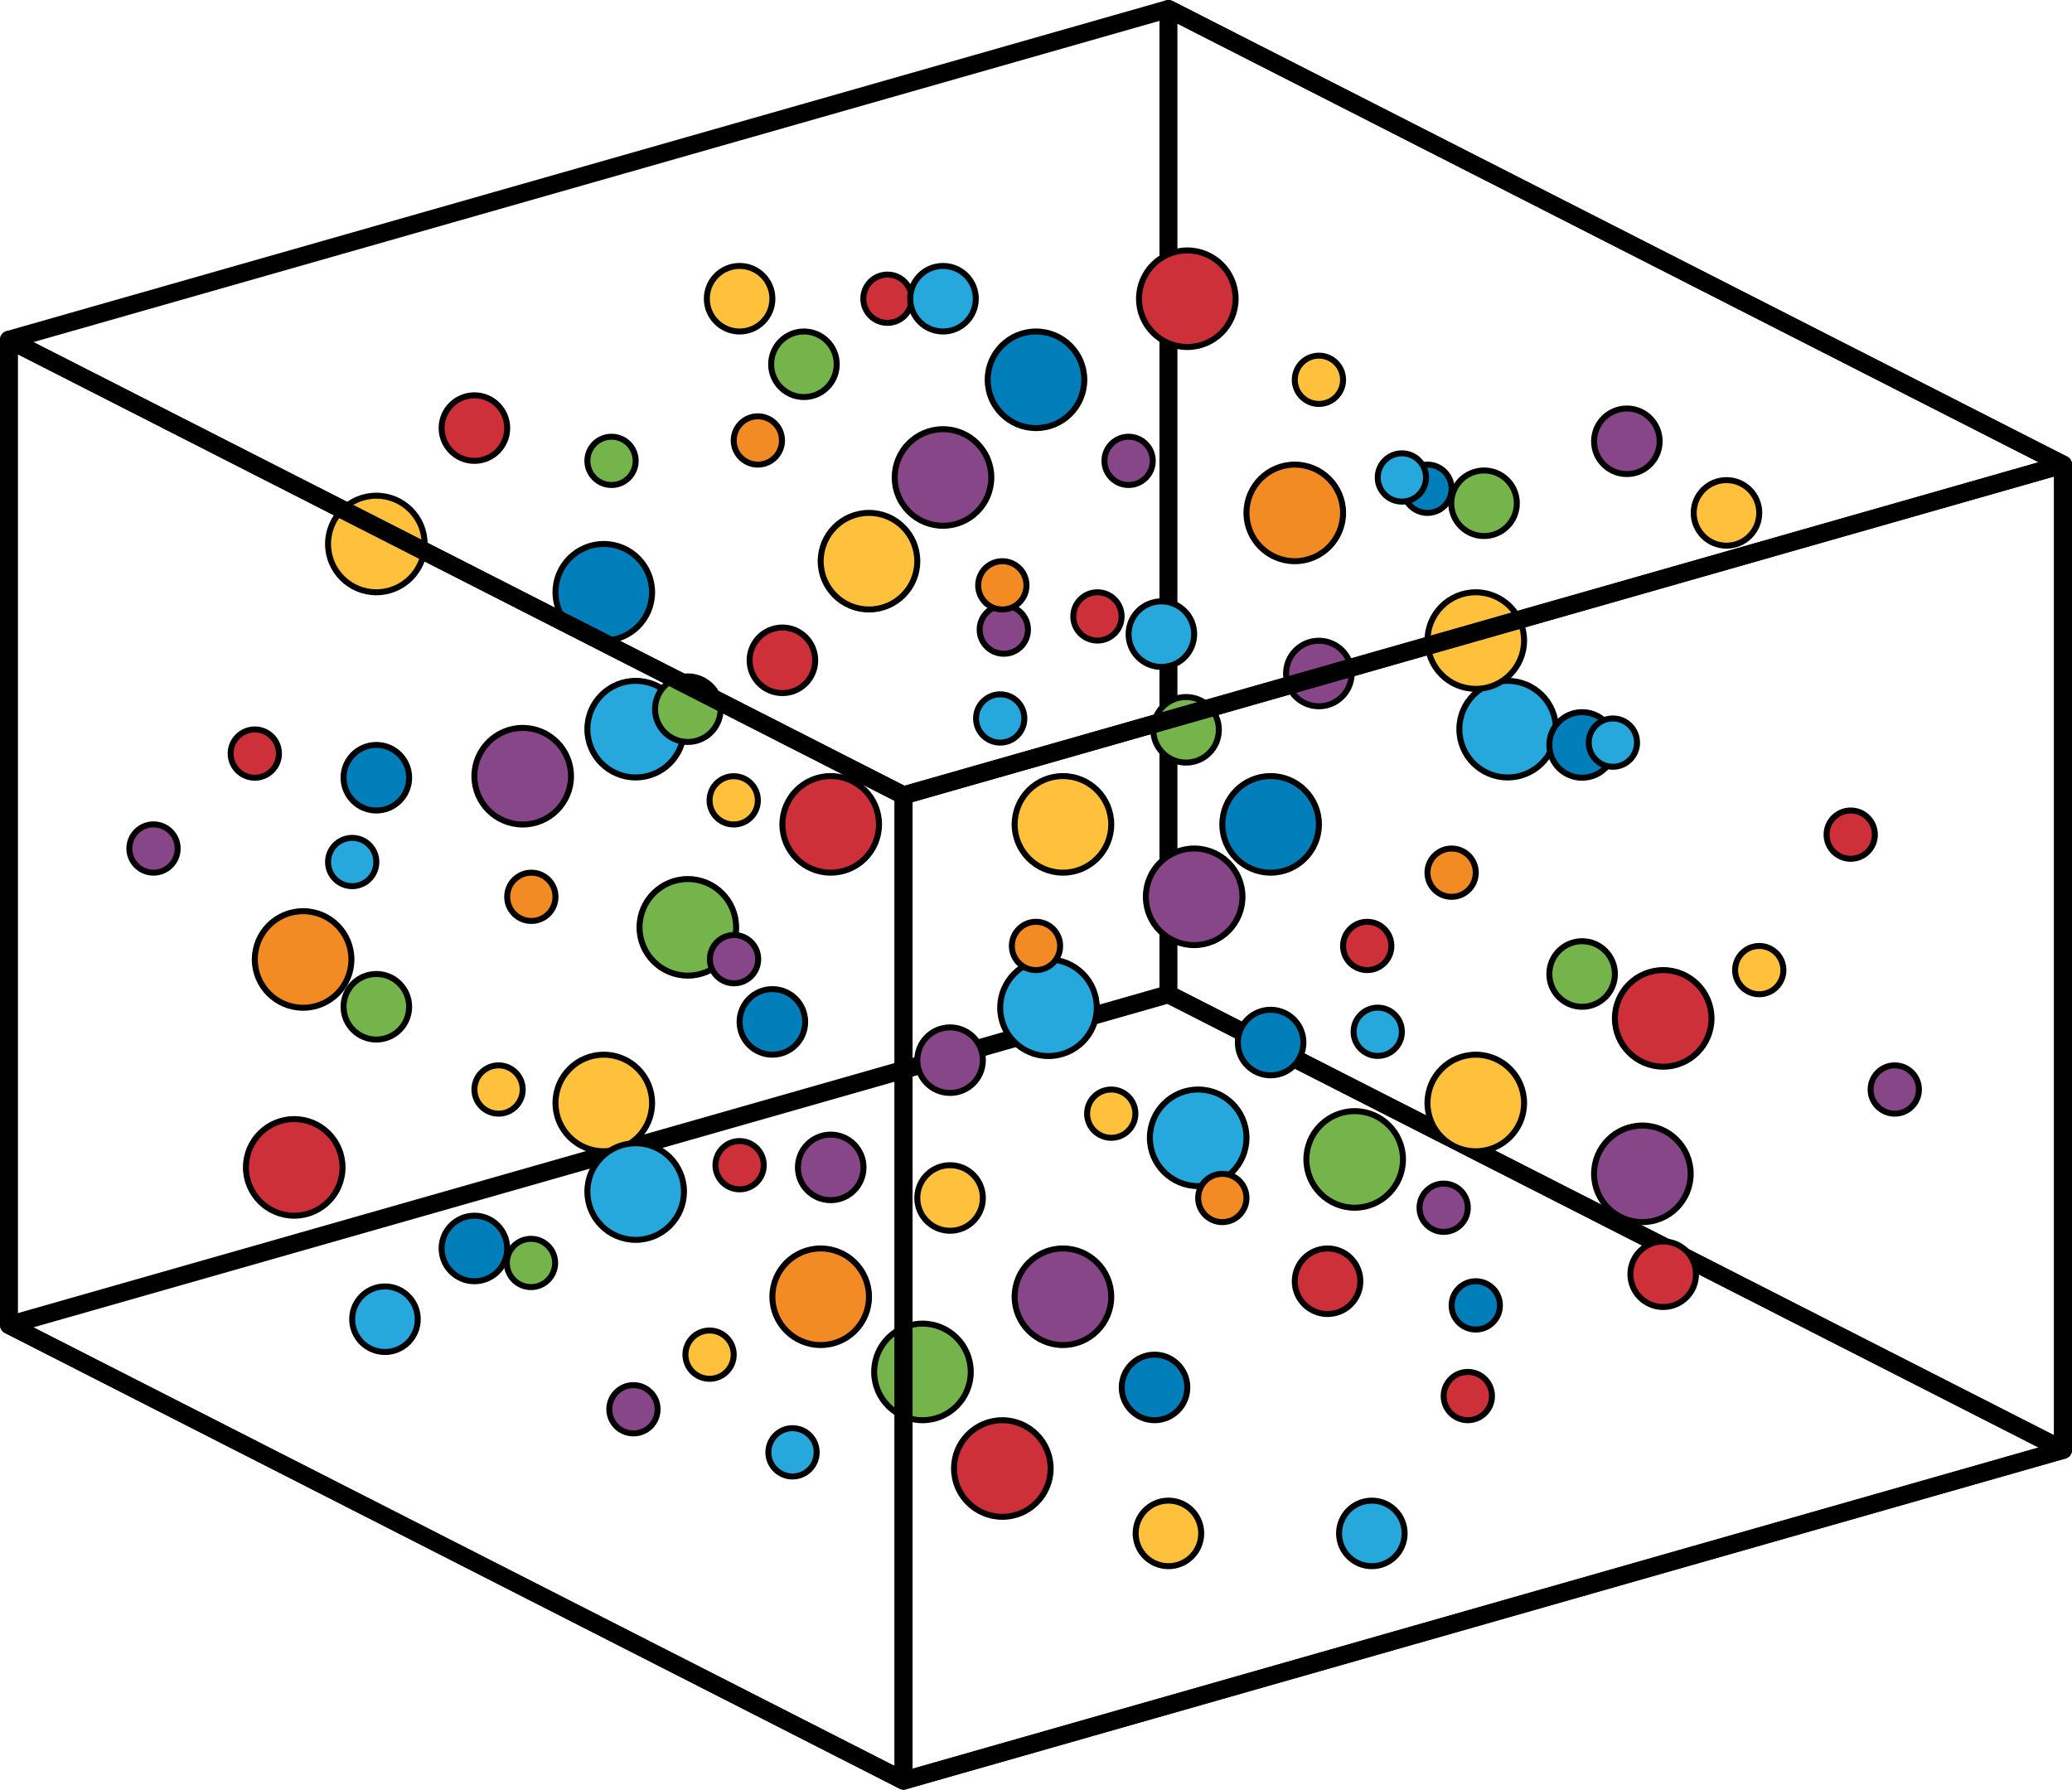 <?xml version="1.0" encoding="utf-8"?>
<!-- Generator: Adobe Illustrator 22.0.0, SVG Export Plug-In . SVG Version: 6.00 Build 0)  -->
<svg version="1.1" id="Layer_1" xmlns="http://www.w3.org/2000/svg" xmlns:xlink="http://www.w3.org/1999/xlink" x="0px" y="0px"
	 width="346.139px" height="298.996px" viewBox="0 0 346.139 298.996" enable-background="new 0 0 346.139 298.996"
	 xml:space="preserve">
<g>
	
		<circle fill="#26A8DC" stroke="#000000" stroke-linecap="round" stroke-linejoin="round" stroke-miterlimit="10" cx="200.163" cy="190.099" r="8.069"/>
	
		<circle fill="#26A8DC" stroke="#000000" stroke-linecap="round" stroke-linejoin="round" stroke-miterlimit="10" cx="251.863" cy="121.823" r="8.069"/>
	
		<circle fill="#26A8DC" stroke="#000000" stroke-linecap="round" stroke-linejoin="round" stroke-miterlimit="10" cx="106.193" cy="121.823" r="8.069"/>
	<path stroke="#000000" stroke-linecap="round" stroke-linejoin="round" stroke-miterlimit="10" d="M344.639,243.238
		c-0.155,0-0.311-0.036-0.454-0.109l-149.445-76.125c-0.335-0.171-0.546-0.515-0.546-0.891V1.5c0-0.348,0.181-0.671,0.478-0.853
		c0.297-0.182,0.665-0.196,0.977-0.039l149.445,76.124c0.335,0.171,0.546,0.515,0.546,0.891v164.614
		c0,0.348-0.181,0.671-0.478,0.853C345.001,243.189,344.82,243.238,344.639,243.238z M196.193,165.501l147.445,75.105V78.237
		L196.193,3.132V165.501z"/>
	<path stroke="#000000" stroke-linecap="round" stroke-linejoin="round" stroke-miterlimit="10" d="M150.944,298.496
		c-0.156,0-0.313-0.037-0.454-0.109L1.046,222.263c-0.366-0.187-0.581-0.579-0.541-0.988c0.039-0.409,0.325-0.752,0.721-0.865
		l193.693-55.258c0.242-0.07,0.503-0.044,0.729,0.07l149.445,76.125c0.366,0.187,0.581,0.579,0.541,0.988
		c-0.039,0.409-0.325,0.752-0.721,0.865l-193.694,55.258C151.129,298.484,151.036,298.496,150.944,298.496z M4.221,221.635
		l146.827,74.792l190.87-54.452L195.09,167.183L4.221,221.635z"/>
	
		<circle fill="#F38B24" stroke="#000000" stroke-linecap="round" stroke-linejoin="round" stroke-miterlimit="10" cx="216.3" cy="85.693" r="8.069"/>
	
		<circle fill="#F38B24" stroke="#000000" stroke-linecap="round" stroke-linejoin="round" stroke-miterlimit="10" cx="137.101" cy="216.655" r="8.069"/>
	
		<circle fill="#F38B24" stroke="#000000" stroke-linecap="round" stroke-linejoin="round" stroke-miterlimit="10" cx="50.636" cy="160.301" r="8.069"/>
	
		<circle fill="#007EB9" stroke="#000000" stroke-linecap="round" stroke-linejoin="round" stroke-miterlimit="10" cx="100.866" cy="98.954" r="8.069"/>
	
		<circle fill="#007EB9" stroke="#000000" stroke-linecap="round" stroke-linejoin="round" stroke-miterlimit="10" cx="173.069" cy="63.454" r="8.069"/>
	
		<circle fill="#CD3038" stroke="#000000" stroke-linecap="round" stroke-linejoin="round" stroke-miterlimit="10" cx="138.775" cy="137.732" r="8.069"/>
	
		<circle fill="#CD3038" stroke="#000000" stroke-linecap="round" stroke-linejoin="round" stroke-miterlimit="10" cx="49.153" cy="195.042" r="8.069"/>
	
		<circle fill="#CD3038" stroke="#000000" stroke-linecap="round" stroke-linejoin="round" stroke-miterlimit="10" cx="277.847" cy="170.148" r="8.069"/>
	
		<circle fill="#CD3038" stroke="#000000" stroke-linecap="round" stroke-linejoin="round" stroke-miterlimit="10" cx="167.444" cy="245.35" r="8.069"/>
	
		<circle fill="#CD3038" stroke="#000000" stroke-linecap="round" stroke-linejoin="round" stroke-miterlimit="10" cx="198.347" cy="49.909" r="8.069"/>
	
		<circle fill="#007EB9" stroke="#000000" stroke-linecap="round" stroke-linejoin="round" stroke-miterlimit="10" cx="212.265" cy="137.732" r="8.069"/>
	
		<circle fill="#FFC13B" stroke="#000000" stroke-linecap="round" stroke-linejoin="round" stroke-miterlimit="10" cx="177.571" cy="137.732" r="8.069"/>
	
		<circle fill="#FFC13B" stroke="#000000" stroke-linecap="round" stroke-linejoin="round" stroke-miterlimit="10" cx="246.536" cy="107.023" r="8.069"/>
	
		<circle fill="#FFC13B" stroke="#000000" stroke-linecap="round" stroke-linejoin="round" stroke-miterlimit="10" cx="145.169" cy="93.761" r="8.069"/>
	
		<circle fill="#FFC13B" stroke="#000000" stroke-linecap="round" stroke-linejoin="round" stroke-miterlimit="10" cx="62.87" cy="90.886" r="8.069"/>
	
		<circle fill="#FFC13B" stroke="#000000" stroke-linecap="round" stroke-linejoin="round" stroke-miterlimit="10" cx="100.866" cy="184.28" r="8.069"/>
	
		<circle fill="#FFC13B" stroke="#000000" stroke-linecap="round" stroke-linejoin="round" stroke-miterlimit="10" cx="246.536" cy="184.28" r="8.069"/>
	
		<circle fill="#007EB9" stroke="#000000" stroke-linecap="round" stroke-linejoin="round" stroke-miterlimit="10" cx="264.302" cy="124.461" r="5.477"/>
	
		<circle fill="#CD3038" stroke="#000000" stroke-linecap="round" stroke-linejoin="round" stroke-miterlimit="10" cx="277.847" cy="212.891" r="5.477"/>
	
		<circle fill="#CD3038" stroke="#000000" stroke-linecap="round" stroke-linejoin="round" stroke-miterlimit="10" cx="130.706" cy="110.322" r="5.477"/>
	
		<circle fill="#CD3038" stroke="#000000" stroke-linecap="round" stroke-linejoin="round" stroke-miterlimit="10" cx="79.253" cy="71.523" r="5.477"/>
	
		<circle fill="#CD3038" stroke="#000000" stroke-linecap="round" stroke-linejoin="round" stroke-miterlimit="10" cx="221.776" cy="214.063" r="5.477"/>
	
		<circle fill="#007EB9" stroke="#000000" stroke-linecap="round" stroke-linejoin="round" stroke-miterlimit="10" cx="212.265" cy="174.183" r="5.477"/>
	
		<circle fill="#FFC13B" stroke="#000000" stroke-linecap="round" stroke-linejoin="round" stroke-miterlimit="10" cx="158.715" cy="200.153" r="5.477"/>
	
		<circle fill="#FFC13B" stroke="#000000" stroke-linecap="round" stroke-linejoin="round" stroke-miterlimit="10" cx="288.417" cy="85.693" r="5.477"/>
	
		<circle fill="#FFC13B" stroke="#000000" stroke-linecap="round" stroke-linejoin="round" stroke-miterlimit="10" cx="195.194" cy="256.193" r="5.477"/>
	
		<circle fill="#FFC13B" stroke="#000000" stroke-linecap="round" stroke-linejoin="round" stroke-miterlimit="10" cx="123.556" cy="49.909" r="5.477"/>
	
		<circle fill="#007EB9" stroke="#000000" stroke-linecap="round" stroke-linejoin="round" stroke-miterlimit="10" cx="129.032" cy="170.734" r="5.477"/>
	
		<circle fill="#007EB9" stroke="#000000" stroke-linecap="round" stroke-linejoin="round" stroke-miterlimit="10" cx="79.253" cy="208.587" r="5.477"/>
	
		<circle fill="#007EB9" stroke="#000000" stroke-linecap="round" stroke-linejoin="round" stroke-miterlimit="10" cx="62.87" cy="129.938" r="5.477"/>
	
		<circle fill="#007EB9" stroke="#000000" stroke-linecap="round" stroke-linejoin="round" stroke-miterlimit="10" cx="192.87" cy="231.805" r="5.477"/>
	
		<circle fill="#F38B24" stroke="#000000" stroke-linecap="round" stroke-linejoin="round" stroke-miterlimit="10" cx="126.605" cy="73.59" r="4.034"/>
	
		<circle fill="#F38B24" stroke="#000000" stroke-linecap="round" stroke-linejoin="round" stroke-miterlimit="10" cx="204.197" cy="200.153" r="4.034"/>
	
		<circle fill="#007EB9" stroke="#000000" stroke-linecap="round" stroke-linejoin="round" stroke-miterlimit="10" cx="246.536" cy="218.098" r="4.034"/>
	
		<circle fill="#007EB9" stroke="#000000" stroke-linecap="round" stroke-linejoin="round" stroke-miterlimit="10" cx="238.468" cy="81.659" r="4.034"/>
	
		<circle fill="#75B34B" stroke="#000000" stroke-linecap="round" stroke-linejoin="round" stroke-miterlimit="10" cx="226.306" cy="193.713" r="8.069"/>
	
		<circle fill="#75B34B" stroke="#000000" stroke-linecap="round" stroke-linejoin="round" stroke-miterlimit="10" cx="154.102" cy="229.213" r="8.069"/>
	
		<circle fill="#75B34B" stroke="#000000" stroke-linecap="round" stroke-linejoin="round" stroke-miterlimit="10" cx="114.906" cy="154.935" r="8.069"/>
	
		<circle fill="#75B34B" stroke="#000000" stroke-linecap="round" stroke-linejoin="round" stroke-miterlimit="10" cx="62.87" cy="168.206" r="5.477"/>
	
		<circle fill="#75B34B" stroke="#000000" stroke-linecap="round" stroke-linejoin="round" stroke-miterlimit="10" cx="114.906" cy="118.485" r="5.477"/>
	
		<circle fill="#75B34B" stroke="#000000" stroke-linecap="round" stroke-linejoin="round" stroke-miterlimit="10" cx="198.139" cy="121.933" r="5.477"/>
	
		<circle fill="#75B34B" stroke="#000000" stroke-linecap="round" stroke-linejoin="round" stroke-miterlimit="10" cx="247.919" cy="84.081" r="5.477"/>
	
		<circle fill="#75B34B" stroke="#000000" stroke-linecap="round" stroke-linejoin="round" stroke-miterlimit="10" cx="264.302" cy="162.73" r="5.477"/>
	
		<circle fill="#75B34B" stroke="#000000" stroke-linecap="round" stroke-linejoin="round" stroke-miterlimit="10" cx="134.302" cy="60.862" r="5.477"/>
	
		<circle fill="#75B34B" stroke="#000000" stroke-linecap="round" stroke-linejoin="round" stroke-miterlimit="10" cx="102.159" cy="76.999" r="4.034"/>
	
		<circle fill="#75B34B" stroke="#000000" stroke-linecap="round" stroke-linejoin="round" stroke-miterlimit="10" cx="88.704" cy="211.009" r="4.034"/>
	
		<circle fill="#F38B24" stroke="#000000" stroke-linecap="round" stroke-linejoin="round" stroke-miterlimit="10" cx="242.502" cy="145.801" r="4.034"/>
	
		<circle fill="#CD3038" stroke="#000000" stroke-linecap="round" stroke-linejoin="round" stroke-miterlimit="10" cx="228.402" cy="158.045" r="4.034"/>
	
		<circle fill="#CD3038" stroke="#000000" stroke-linecap="round" stroke-linejoin="round" stroke-miterlimit="10" cx="183.336" cy="102.989" r="4.034"/>
	
		<circle fill="#CD3038" stroke="#000000" stroke-linecap="round" stroke-linejoin="round" stroke-miterlimit="10" cx="148.258" cy="49.909" r="4.034"/>
	
		<circle fill="#CD3038" stroke="#000000" stroke-linecap="round" stroke-linejoin="round" stroke-miterlimit="10" cx="42.567" cy="125.903" r="4.034"/>
	
		<circle fill="#CD3038" stroke="#000000" stroke-linecap="round" stroke-linejoin="round" stroke-miterlimit="10" cx="309.173" cy="139.449" r="4.034"/>
	
		<circle fill="#CD3038" stroke="#000000" stroke-linecap="round" stroke-linejoin="round" stroke-miterlimit="10" cx="245.207" cy="233.247" r="4.034"/>
	
		<circle fill="#CD3038" stroke="#000000" stroke-linecap="round" stroke-linejoin="round" stroke-miterlimit="10" cx="123.556" cy="194.676" r="4.034"/>
	
		<circle fill="#864687" stroke="#000000" stroke-linecap="round" stroke-linejoin="round" stroke-miterlimit="10" cx="199.491" cy="149.835" r="8.069"/>
	
		<circle fill="#864687" stroke="#000000" stroke-linecap="round" stroke-linejoin="round" stroke-miterlimit="10" cx="274.368" cy="196.118" r="8.069"/>
	
		<circle fill="#864687" stroke="#000000" stroke-linecap="round" stroke-linejoin="round" stroke-miterlimit="10" cx="87.321" cy="129.684" r="8.069"/>
	
		<circle fill="#864687" stroke="#000000" stroke-linecap="round" stroke-linejoin="round" stroke-miterlimit="10" cx="177.571" cy="216.655" r="8.069"/>
	
		<circle fill="#864687" stroke="#000000" stroke-linecap="round" stroke-linejoin="round" stroke-miterlimit="10" cx="157.536" cy="79.774" r="8.069"/>
	
		<circle fill="#864687" stroke="#000000" stroke-linecap="round" stroke-linejoin="round" stroke-miterlimit="10" cx="138.775" cy="195.042" r="5.477"/>
	
		<circle fill="#864687" stroke="#000000" stroke-linecap="round" stroke-linejoin="round" stroke-miterlimit="10" cx="220.322" cy="112.527" r="5.477"/>
	
		<circle fill="#864687" stroke="#000000" stroke-linecap="round" stroke-linejoin="round" stroke-miterlimit="10" cx="271.776" cy="73.728" r="5.477"/>
	
		<circle fill="#864687" stroke="#000000" stroke-linecap="round" stroke-linejoin="round" stroke-miterlimit="10" cx="158.715" cy="177.127" r="5.477"/>
	
		<circle fill="#864687" stroke="#000000" stroke-linecap="round" stroke-linejoin="round" stroke-miterlimit="10" cx="122.626" cy="160.251" r="4.034"/>
	
		<circle fill="#864687" stroke="#000000" stroke-linecap="round" stroke-linejoin="round" stroke-miterlimit="10" cx="167.692" cy="105.194" r="4.034"/>
	
		<circle fill="#864687" stroke="#000000" stroke-linecap="round" stroke-linejoin="round" stroke-miterlimit="10" cx="188.538" cy="76.999" r="4.034"/>
	
		<circle fill="#864687" stroke="#000000" stroke-linecap="round" stroke-linejoin="round" stroke-miterlimit="10" cx="316.53" cy="182.03" r="4.034"/>
	
		<circle fill="#864687" stroke="#000000" stroke-linecap="round" stroke-linejoin="round" stroke-miterlimit="10" cx="25.645" cy="141.766" r="4.034"/>
	
		<circle fill="#864687" stroke="#000000" stroke-linecap="round" stroke-linejoin="round" stroke-miterlimit="10" cx="105.821" cy="235.453" r="4.034"/>
	
		<circle fill="#864687" stroke="#000000" stroke-linecap="round" stroke-linejoin="round" stroke-miterlimit="10" cx="241.173" cy="201.782" r="4.034"/>
	
		<circle fill="#FFC13B" stroke="#000000" stroke-linecap="round" stroke-linejoin="round" stroke-miterlimit="10" cx="293.893" cy="162.08" r="4.034"/>
	
		<circle fill="#FFC13B" stroke="#000000" stroke-linecap="round" stroke-linejoin="round" stroke-miterlimit="10" cx="185.639" cy="186.065" r="4.034"/>
	
		<circle fill="#FFC13B" stroke="#000000" stroke-linecap="round" stroke-linejoin="round" stroke-miterlimit="10" cx="220.334" cy="63.454" r="4.034"/>
	
		<circle fill="#FFC13B" stroke="#000000" stroke-linecap="round" stroke-linejoin="round" stroke-miterlimit="10" cx="122.571" cy="133.718" r="4.034"/>
	
		<circle fill="#FFC13B" stroke="#000000" stroke-linecap="round" stroke-linejoin="round" stroke-miterlimit="10" cx="83.287" cy="182.03" r="4.034"/>
	
		<circle fill="#FFC13B" stroke="#000000" stroke-linecap="round" stroke-linejoin="round" stroke-miterlimit="10" cx="118.537" cy="226.328" r="4.034"/>
	
		<circle fill="#26A8DC" stroke="#000000" stroke-linecap="round" stroke-linejoin="round" stroke-miterlimit="10" cx="175.159" cy="168.37" r="8.069"/>
	
		<circle fill="#26A8DC" stroke="#000000" stroke-linecap="round" stroke-linejoin="round" stroke-miterlimit="10" cx="106.193" cy="199.079" r="8.069"/>
	
		<circle fill="#26A8DC" stroke="#000000" stroke-linecap="round" stroke-linejoin="round" stroke-miterlimit="10" cx="194.015" cy="105.949" r="5.477"/>
	
		<circle fill="#26A8DC" stroke="#000000" stroke-linecap="round" stroke-linejoin="round" stroke-miterlimit="10" cx="64.312" cy="220.409" r="5.477"/>
	
		<circle fill="#26A8DC" stroke="#000000" stroke-linecap="round" stroke-linejoin="round" stroke-miterlimit="10" cx="157.536" cy="49.909" r="5.477"/>
	
		<circle fill="#26A8DC" stroke="#000000" stroke-linecap="round" stroke-linejoin="round" stroke-miterlimit="10" cx="229.174" cy="256.193" r="5.477"/>
	
		<circle fill="#26A8DC" stroke="#000000" stroke-linecap="round" stroke-linejoin="round" stroke-miterlimit="10" cx="58.836" cy="144.022" r="4.034"/>
	
		<circle fill="#26A8DC" stroke="#000000" stroke-linecap="round" stroke-linejoin="round" stroke-miterlimit="10" cx="167.09" cy="120.038" r="4.034"/>
	
		<circle fill="#26A8DC" stroke="#000000" stroke-linecap="round" stroke-linejoin="round" stroke-miterlimit="10" cx="132.396" cy="242.648" r="4.034"/>
	
		<circle fill="#26A8DC" stroke="#000000" stroke-linecap="round" stroke-linejoin="round" stroke-miterlimit="10" cx="230.159" cy="172.384" r="4.034"/>
	
		<circle fill="#26A8DC" stroke="#000000" stroke-linecap="round" stroke-linejoin="round" stroke-miterlimit="10" cx="269.443" cy="124.072" r="4.034"/>
	
		<circle fill="#26A8DC" stroke="#000000" stroke-linecap="round" stroke-linejoin="round" stroke-miterlimit="10" cx="234.193" cy="79.774" r="4.034"/>
	
		<circle fill="#F38B24" stroke="#000000" stroke-linecap="round" stroke-linejoin="round" stroke-miterlimit="10" cx="88.763" cy="149.835" r="4.034"/>
	
		<circle fill="#F38B24" stroke="#000000" stroke-linecap="round" stroke-linejoin="round" stroke-miterlimit="10" cx="167.444" cy="97.796" r="4.034"/>
	
		<circle fill="#F38B24" stroke="#000000" stroke-linecap="round" stroke-linejoin="round" stroke-miterlimit="10" cx="173.069" cy="158.045" r="4.034"/>
	<path stroke="#000000" stroke-linecap="round" stroke-linejoin="round" stroke-miterlimit="10" d="M150.944,298.496
		c-0.155,0-0.311-0.036-0.454-0.109L1.046,222.263c-0.335-0.171-0.546-0.515-0.546-0.891V56.758c0-0.348,0.181-0.671,0.478-0.853
		c0.298-0.182,0.665-0.197,0.977-0.039l149.444,76.124c0.335,0.171,0.546,0.515,0.546,0.891v164.614
		c0,0.348-0.181,0.671-0.478,0.853C151.307,298.447,151.126,298.496,150.944,298.496z M2.5,220.759l147.444,75.105v-162.37
		L2.5,58.39V220.759z"/>
	<path stroke="#000000" stroke-linecap="round" stroke-linejoin="round" stroke-miterlimit="10" d="M150.944,133.882
		c-0.156,0-0.313-0.037-0.454-0.109L1.046,57.649c-0.366-0.187-0.581-0.579-0.541-0.988c0.039-0.409,0.325-0.752,0.721-0.865
		L194.919,0.539c0.242-0.07,0.503-0.044,0.729,0.07l149.445,76.124c0.366,0.187,0.581,0.579,0.541,0.988
		c-0.039,0.409-0.325,0.752-0.721,0.865l-193.694,55.258C151.129,133.869,151.036,133.882,150.944,133.882z M4.221,57.022
		l146.827,74.791l190.87-54.452L195.09,2.569L4.221,57.022z"/>
	<path stroke="#000000" stroke-linecap="round" stroke-linejoin="round" stroke-miterlimit="10" d="M150.944,298.496
		c-0.215,0-0.427-0.069-0.603-0.202c-0.25-0.189-0.397-0.484-0.397-0.798V132.882c0-0.447,0.296-0.839,0.726-0.961l193.694-55.258
		c0.3-0.086,0.627-0.026,0.877,0.163s0.397,0.484,0.397,0.798v164.614c0,0.447-0.296,0.839-0.726,0.961l-193.694,55.258
		C151.129,298.484,151.036,298.496,150.944,298.496z M151.944,133.636v162.535l191.694-54.687V78.949L151.944,133.636z
		 M344.639,242.238h0.01H344.639z"/>
</g>
</svg>
